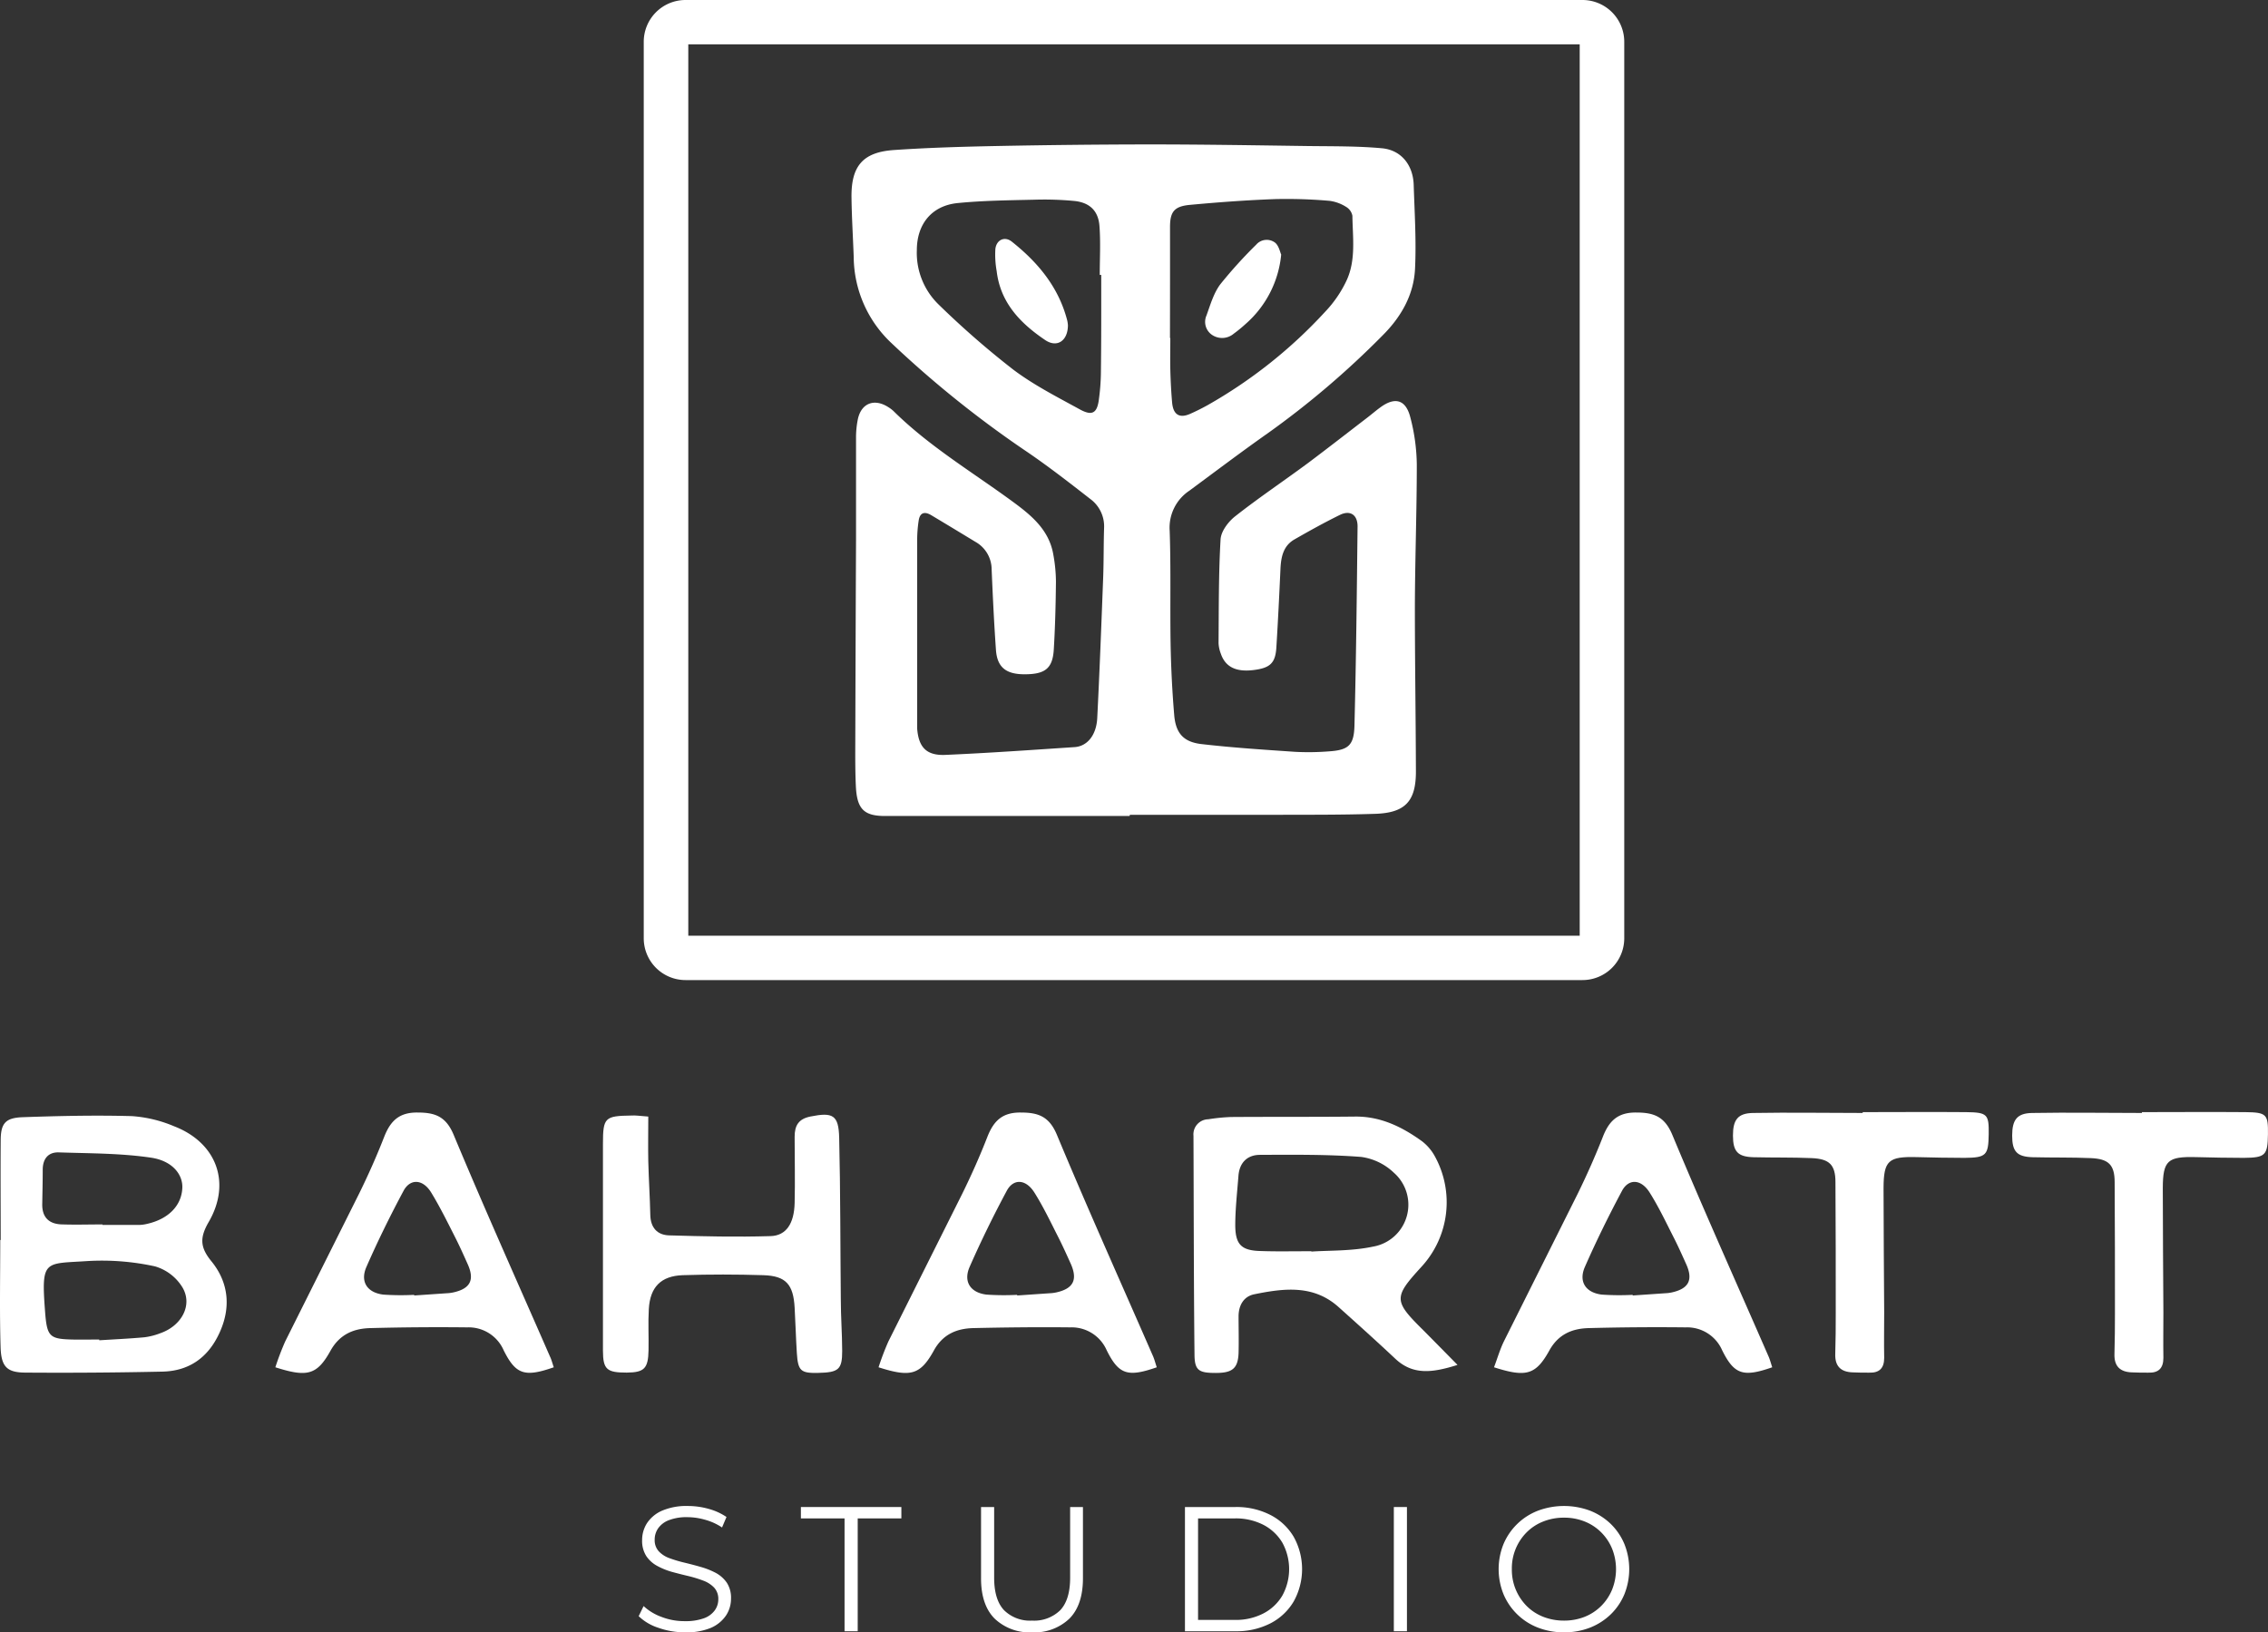 <svg xmlns="http://www.w3.org/2000/svg" viewBox="0 0 460.26 331.27"><rect x="0" y="0" width="460.26" height="331.27" fill="#333333" stroke="none"/><defs><style>.cls-1{fill:#fff;}</style></defs><g id="Capa_2" data-name="Capa 2"><g id="Capa_1-2" data-name="Capa 1"><path class="cls-1" d="M321.11,198.9h-182a8.48,8.48,0,0,1-8.47-8.47V8.47A8.48,8.48,0,0,1,139.15,0h182a8.48,8.48,0,0,1,8.47,8.47v182A8.48,8.48,0,0,1,321.11,198.9Zm-181.43-9h180.9V9H139.68Z"></path><path class="cls-1" d="M139,331.27a16,16,0,0,1-5.39-.92,10.28,10.28,0,0,1-4-2.36l1-2.05a10.64,10.64,0,0,0,3.58,2.18A12.83,12.83,0,0,0,139,329a10.79,10.79,0,0,0,3.87-.59,4.64,4.64,0,0,0,2.19-1.61,3.79,3.79,0,0,0,.71-2.23,3.36,3.36,0,0,0-.85-2.38,5.86,5.86,0,0,0-2.22-1.42,25.18,25.18,0,0,0-3-.92c-1.11-.26-2.21-.54-3.31-.84a14.27,14.27,0,0,1-3-1.21,6.24,6.24,0,0,1-2.23-2,5.71,5.71,0,0,1-.85-3.26,6.32,6.32,0,0,1,1-3.44,7,7,0,0,1,3.05-2.52,12.62,12.62,0,0,1,5.26-.95,15.56,15.56,0,0,1,4.21.59,12.18,12.18,0,0,1,3.6,1.64l-.9,2.13A11.79,11.79,0,0,0,143,308.4a12.93,12.93,0,0,0-3.51-.5,9.87,9.87,0,0,0-3.75.61,4.67,4.67,0,0,0-2.17,1.64,4,4,0,0,0-.71,2.32,3.32,3.32,0,0,0,.85,2.38,5.57,5.57,0,0,0,2.23,1.4,26.39,26.39,0,0,0,3.05.9c1.1.27,2.2.55,3.29.87a15.68,15.68,0,0,1,3,1.2,6.42,6.42,0,0,1,2.23,2,5.59,5.59,0,0,1,.84,3.21,6.17,6.17,0,0,1-1,3.4,7.08,7.08,0,0,1-3.08,2.53A12.84,12.84,0,0,1,139,331.27Z"></path><path class="cls-1" d="M171.39,331.05v-22.9h-8.86v-2.31h20.39v2.31h-8.86v22.9Z"></path><path class="cls-1" d="M209.46,331.27a10.3,10.3,0,0,1-7.6-2.77q-2.78-2.78-2.77-8.22V305.84h2.66v14.34q0,4.45,2,6.59a7.48,7.48,0,0,0,5.69,2.12,7.56,7.56,0,0,0,5.73-2.12q2-2.13,2-6.59V305.84h2.6v14.44q0,5.45-2.76,8.22A10.24,10.24,0,0,1,209.46,331.27Z"></path><path class="cls-1" d="M240.47,331.05V305.84h10.26a15,15,0,0,1,7.08,1.61,11.65,11.65,0,0,1,4.73,4.44,13.49,13.49,0,0,1,0,13.11,11.68,11.68,0,0,1-4.73,4.45,15,15,0,0,1-7.08,1.6Zm2.66-2.3h7.46a12.13,12.13,0,0,0,5.81-1.32,9.54,9.54,0,0,0,3.84-3.63,11.17,11.17,0,0,0,0-10.72,9.65,9.65,0,0,0-3.84-3.62,12.24,12.24,0,0,0-5.81-1.31h-7.46Z"></path><path class="cls-1" d="M282.86,331.05V305.84h2.66v25.21Z"></path><path class="cls-1" d="M317.39,331.27a14.43,14.43,0,0,1-5.27-.95,12.43,12.43,0,0,1-7-6.78,13.61,13.61,0,0,1,0-10.19,12.42,12.42,0,0,1,7-6.77,15.12,15.12,0,0,1,10.55,0,12.74,12.74,0,0,1,4.2,2.68,12.31,12.31,0,0,1,2.77,4.07,13.71,13.71,0,0,1,0,10.23,12.2,12.2,0,0,1-2.77,4.07,12.76,12.76,0,0,1-4.2,2.69A14.3,14.3,0,0,1,317.39,331.27Zm0-2.38a11.29,11.29,0,0,0,4.2-.77,10,10,0,0,0,3.35-2.2,10.22,10.22,0,0,0,2.21-3.31,11.22,11.22,0,0,0,0-8.32,10.12,10.12,0,0,0-2.21-3.31,9.86,9.86,0,0,0-3.35-2.2,11.09,11.09,0,0,0-4.2-.78,11.22,11.22,0,0,0-4.21.78,9.75,9.75,0,0,0-3.37,2.2,10.34,10.34,0,0,0-3,7.47,10.43,10.43,0,0,0,3,7.47,9.89,9.89,0,0,0,3.37,2.2A11.41,11.41,0,0,0,317.39,328.89Z"></path><path class="cls-1" d="M229.23,165.6q-24.81,0-49.63,0c-4.25,0-5.68-1.4-5.91-5.95-.15-3.12-.13-6.24-.12-9.36q.06-20.52.15-41c0-6.77,0-13.54,0-20.31a18.64,18.64,0,0,1,.39-4c.72-3.16,3.3-4.14,6.07-2.41a7.06,7.06,0,0,1,1.12.83c7.37,7.29,16.28,12.55,24.56,18.66,3.71,2.74,7.08,5.66,7.9,10.51a31.22,31.22,0,0,1,.53,5.54c-.05,4.58-.16,9.16-.44,13.73-.24,3.83-1.77,5-5.93,5-3.81,0-5.57-1.45-5.81-5-.38-5.43-.64-10.87-.87-16.31a6.43,6.43,0,0,0-3.28-5.56c-3-1.82-6-3.64-9-5.43-1.41-.83-2.3-.44-2.53,1.13a26.72,26.72,0,0,0-.3,3.57q0,18.33,0,36.66c0,.66,0,1.33,0,2,.3,3.77,1.9,5.47,5.73,5.3,8.75-.38,17.49-1,26.23-1.58,2.61-.18,4.41-2.49,4.58-5.89.48-9.47.84-19,1.2-28.43.13-3.39.08-6.78.19-10.17a6.88,6.88,0,0,0-2.82-5.88c-4.13-3.22-8.27-6.44-12.59-9.4a215.12,215.12,0,0,1-27.94-22.41,24.19,24.19,0,0,1-7.46-17.25c-.14-4-.4-8.1-.45-12.15-.07-6.34,2.3-9.15,8.58-9.59,7-.48,14-.68,21.06-.82q15.33-.3,30.67-.32c10.83,0,21.65.18,32.47.33,5,.06,10,0,14.88.45,3.92.37,6.3,3.42,6.43,7.4.18,5.69.55,11.41.27,17.09-.26,5.27-2.82,9.74-6.57,13.48a177.52,177.52,0,0,1-23.32,19.87c-5.37,3.78-10.62,7.75-15.9,11.65a9,9,0,0,0-4,8.12c.27,7.7.06,15.41.19,23.11.09,4.77.33,9.55.73,14.3.31,3.69,1.87,5.48,5.57,5.9,6.31.73,12.67,1.14,19,1.57a52.62,52.62,0,0,0,6.76-.09c4-.26,5.15-1.19,5.25-5.24.34-13.47.48-26.95.63-40.43,0-2.35-1.5-3.34-3.57-2.33-3.16,1.55-6.23,3.26-9.27,5-2.26,1.31-2.7,3.59-2.81,6-.24,5.31-.5,10.61-.83,15.91-.2,3.18-1.27,4.17-4.63,4.58-3.56.44-5.72-.62-6.64-3.32a6.89,6.89,0,0,1-.46-2.13c.06-7,0-14.06.41-21.06.09-1.65,1.58-3.62,3-4.72,4.79-3.77,9.87-7.17,14.77-10.8,4-3,8-6.12,12-9.19.9-.69,1.75-1.43,2.66-2.09,2.95-2.17,5.15-1.59,6.07,2a39.37,39.37,0,0,1,1.32,9.58c0,9.63-.36,19.26-.39,28.89,0,11.15.18,22.31.21,33.47,0,6-2.18,8.35-8.24,8.55-6.7.22-13.41.18-20.12.2-9.89,0-19.78,0-29.68,0Zm8.2-97h.07c0,2.13-.05,4.25,0,6.38s.17,4.51.37,6.76c.23,2.41,1.48,3.18,3.58,2.28,1.22-.53,2.41-1.13,3.57-1.77a97.91,97.91,0,0,0,23.92-19,23.9,23.9,0,0,0,4.32-6.31c1.94-4.17,1.25-8.73,1.19-13.16a2.69,2.69,0,0,0-1.3-1.81,8.24,8.24,0,0,0-3.32-1.21,99.79,99.79,0,0,0-10.93-.36c-5.83.21-11.65.64-17.46,1.18-3.2.3-4,1.46-4,4.51Q237.45,57.34,237.43,68.59Zm-14-12.81h-.25c0-3.31.19-6.64-.06-9.93-.23-3.09-2-4.77-5.14-5.08a65.06,65.06,0,0,0-8.14-.25c-5.17.12-10.35.17-15.49.68-5.29.52-8.29,4.3-8.29,9.56a14.6,14.6,0,0,0,4.39,11,178.32,178.32,0,0,0,15.11,13.19c4.19,3.17,9,5.61,13.61,8.14,2.55,1.39,3.52.7,3.86-2.23a43.4,43.4,0,0,0,.38-5C223.5,69.17,223.48,62.47,223.48,55.78Z"></path><path class="cls-1" d="M260,51.66a21.35,21.35,0,0,1-7.19,14.06,27.63,27.63,0,0,1-2.44,2,3.64,3.64,0,0,1-4.45.21A3.19,3.19,0,0,1,244.85,64c.78-2.17,1.45-4.5,2.79-6.3a93.88,93.88,0,0,1,7.29-8.05,2.82,2.82,0,0,1,3.81-.42C259.53,49.85,259.77,51.18,260,51.66Z"></path><path class="cls-1" d="M216.72,66c0,3.15-2.19,4.66-4.63,3-5-3.38-9.08-7.56-9.83-14A18.89,18.89,0,0,1,202,50.5c.24-1.87,1.91-2.59,3.32-1.47,5.3,4.2,9.51,9.23,11.26,16A6.43,6.43,0,0,1,216.72,66Z"></path><path class="cls-1" d="M295.78,277c-5.17,1.63-9.07,2.09-12.64-1.27-3.77-3.54-7.62-7-11.48-10.46-5.11-4.6-11.13-3.82-17.11-2.61-2.13.43-3.17,2.19-3.2,4.41,0,2.52.07,5,0,7.56-.13,3.07-1.25,4-4.61,4s-4.29-.45-4.33-3.61c-.16-14.84-.15-29.68-.21-44.52a3.06,3.06,0,0,1,3-3.35,37.55,37.55,0,0,1,4.59-.46c8.41-.06,16.82,0,25.22-.09,5.18-.05,9.52,2.09,13.56,5a9.77,9.77,0,0,1,2.67,3.17,19.31,19.31,0,0,1-2.66,22.19c-5.84,6.37-5.82,7,.37,13.11C291,272.14,293.12,274.29,295.78,277Zm-29.65-23c3.57-.25,8.14-.08,12.47-1A8.63,8.63,0,0,0,282.87,238a11.93,11.93,0,0,0-6.63-3.21c-6.82-.52-13.69-.45-20.54-.42-2.55,0-4.16,1.56-4.37,4.22-.26,3.34-.64,6.69-.65,10,0,4.06,1.29,5.23,5.3,5.3C259.06,254,262.14,253.93,266.13,253.93Z"></path><path class="cls-1" d="M.14,251.65c0-6.71-.05-13.43,0-20.15,0-3.51.94-4.64,4.43-4.77,7.4-.26,14.82-.43,22.22-.22a26.55,26.55,0,0,1,8.52,2.05C43.92,231.87,47,240,42.35,248c-1.83,3.17-1.78,5.13.58,8,3.49,4.3,4,9.42,1.55,14.62-2.28,4.91-6.13,7.62-11.51,7.74q-13.86.3-27.72.2c-3.82,0-5-1.15-5.13-5.14C-.1,266.2.05,258.92.05,251.65Zm20,20.2V272c3.06-.19,6.12-.33,9.18-.61a13.71,13.71,0,0,0,3.23-.83c4.25-1.48,6.57-5.62,4.53-9.2A9.7,9.7,0,0,0,31.45,257a50.43,50.43,0,0,0-13.64-1.08c-8.78.59-9.47-.4-8.67,10.18.4,5.29.88,5.67,6,5.76C16.83,271.87,18.51,271.85,20.18,271.85Zm.66-23.36v.1c2.52,0,5,0,7.54,0a7.84,7.84,0,0,0,1.66-.25c4.24-1,6.85-3.71,7-7.26.12-2.71-2-5.5-6.36-6.14-6.15-.91-12.45-.86-18.7-1.07-2.16-.07-3.26,1.31-3.27,3.5,0,2.37-.06,4.74-.1,7.11,0,2.61,1.41,3.89,3.85,4C15.26,248.58,18.05,248.49,20.84,248.49Z"></path><path class="cls-1" d="M131.56,226.6c0,3.26-.06,6.17,0,9.07.09,3.63.33,7.27.41,10.91.06,2.57,1.42,4.06,3.82,4.13,6.85.2,13.72.36,20.58.15,3.19-.09,4.79-2.56,4.89-6.72.11-4.48,0-9,0-13.44,0-2.29.79-3.62,3.2-4.11,4.55-.91,5.73-.33,5.84,4.32.26,10.92.22,21.84.33,32.76,0,3.5.27,7,.28,10.5,0,3.77-.72,4.36-4.89,4.45-3.51.08-4.08-.41-4.31-4-.2-3.08-.27-6.16-.45-9.24-.26-4.72-1.77-6.44-6.33-6.59-5.46-.17-10.93-.18-16.39,0-4.43.16-6.61,2.43-6.87,6.85-.17,2.79,0,5.6-.06,8.4-.07,3.69-.87,4.49-4.42,4.52-4,0-4.82-.6-4.83-4.43q0-21,0-42c0-5.36.4-5.66,5.76-5.74C128.94,226.33,129.76,226.46,131.56,226.6Z"></path><path class="cls-1" d="M112.38,277.48c-5.9,2.06-7.71,1.49-10.18-3.47a7.74,7.74,0,0,0-7.36-4.63q-9.87-.11-19.73.15c-3.35.09-6.15,1.26-8,4.52-2.76,5-4.73,5.51-11.23,3.43a55.21,55.21,0,0,1,2-5.25c5-10,10-20,15-30,1.85-3.76,3.56-7.6,5.08-11.5,1.26-3.21,3-5,6.8-4.95,3.59,0,5.76.83,7.31,4.54,6.3,15.1,13,30,19.55,45C111.91,275.91,112.07,276.58,112.38,277.48Zm-28.33-14.7v.13l6.69-.46a7.52,7.52,0,0,0,1.24-.16c3.46-.76,4.37-2.53,2.94-5.72-.85-1.91-1.71-3.82-2.66-5.68-1.52-3-3-6-4.74-8.85s-4.32-2.84-5.63-.36c-2.68,5-5.23,10.18-7.52,15.41-1.33,3,.13,5.24,3.41,5.64A52.42,52.42,0,0,0,84.05,262.78Z"></path><path class="cls-1" d="M234.75,277.48c-5.9,2.06-7.71,1.49-10.17-3.47a7.76,7.76,0,0,0-7.37-4.63c-6.57-.07-13.16,0-19.73.15-3.35.09-6.15,1.26-7.95,4.52-2.76,5-4.74,5.51-11.24,3.43a55.21,55.21,0,0,1,2-5.25c5-10,10-20,15-30,1.85-3.76,3.56-7.6,5.08-11.5,1.26-3.21,3-5,6.8-4.95,3.59,0,5.77.83,7.32,4.54,6.29,15.1,13,30,19.54,45C234.28,275.91,234.45,276.58,234.75,277.48Zm-28.33-14.7v.13l6.68-.46a7.38,7.38,0,0,0,1.24-.16c3.46-.76,4.38-2.53,3-5.72-.86-1.91-1.72-3.82-2.67-5.68-1.52-3-2.95-6-4.74-8.85s-4.32-2.84-5.63-.36c-2.68,5-5.22,10.18-7.52,15.41-1.32,3,.13,5.24,3.41,5.64A52.42,52.42,0,0,0,206.42,262.78Z"></path><path class="cls-1" d="M359.65,277.48c-5.89,2.06-7.71,1.49-10.17-3.47a7.75,7.75,0,0,0-7.37-4.63q-9.86-.11-19.73.15c-3.35.09-6.14,1.26-7.95,4.52-2.76,5-4.74,5.51-11.24,3.43.67-1.76,1.19-3.58,2-5.25,5-10,10-20,15-30,1.84-3.76,3.55-7.6,5.08-11.5,1.25-3.21,3-5,6.8-4.95,3.58,0,5.76.83,7.31,4.54,6.29,15.1,13,30,19.54,45C359.18,275.91,359.35,276.58,359.65,277.48Zm-28.32-14.7v.13l6.68-.46a7.5,7.5,0,0,0,1.25-.16c3.45-.76,4.37-2.53,2.94-5.72-.86-1.91-1.71-3.82-2.67-5.68-1.52-3-2.95-6-4.74-8.85s-4.31-2.84-5.63-.36c-2.67,5-5.22,10.18-7.52,15.41-1.32,3,.13,5.24,3.42,5.64A52.4,52.4,0,0,0,331.33,262.78Z"></path><path class="cls-1" d="M378,225.7c7,0,14-.06,21,0,4.34.05,4.64.45,4.58,4.5-.06,4.26-.5,4.74-4.89,4.78-3.22,0-6.45-.07-9.67-.15-5.78-.15-6.76.66-6.78,6.29,0,8.4.09,16.8.13,25.21,0,3.08-.06,6.16,0,9.24,0,2.12-1,3.08-3.08,3-1.12,0-2.24,0-3.36-.06-2.38-.09-3.57-1.27-3.49-3.73.09-2.8.1-5.6.1-8.4,0-8.82,0-17.64-.06-26.46,0-3.56-1.24-4.74-4.86-4.89-3.92-.17-7.84-.08-11.77-.18-3.2-.09-4.16-1.15-4.17-4.38s1-4.55,4.07-4.6c7.42-.13,14.85,0,22.27,0Z"></path><path class="cls-1" d="M434.67,225.7c7,0,14-.06,21,0,4.33.05,4.63.45,4.58,4.5-.06,4.26-.51,4.74-4.9,4.78-3.22,0-6.44-.07-9.66-.15-5.78-.15-6.76.66-6.78,6.29,0,8.4.08,16.8.12,25.21,0,3.08-.05,6.16,0,9.24,0,2.12-1,3.08-3.08,3-1.12,0-2.24,0-3.36-.06-2.38-.09-3.57-1.27-3.49-3.73.08-2.8.1-5.6.1-8.4,0-8.82,0-17.64-.06-26.46,0-3.56-1.25-4.74-4.86-4.89-3.92-.17-7.85-.08-11.77-.18-3.21-.09-4.17-1.15-4.17-4.38s1-4.55,4.06-4.6c7.43-.13,14.85,0,22.28,0Z"></path></g></g></svg>